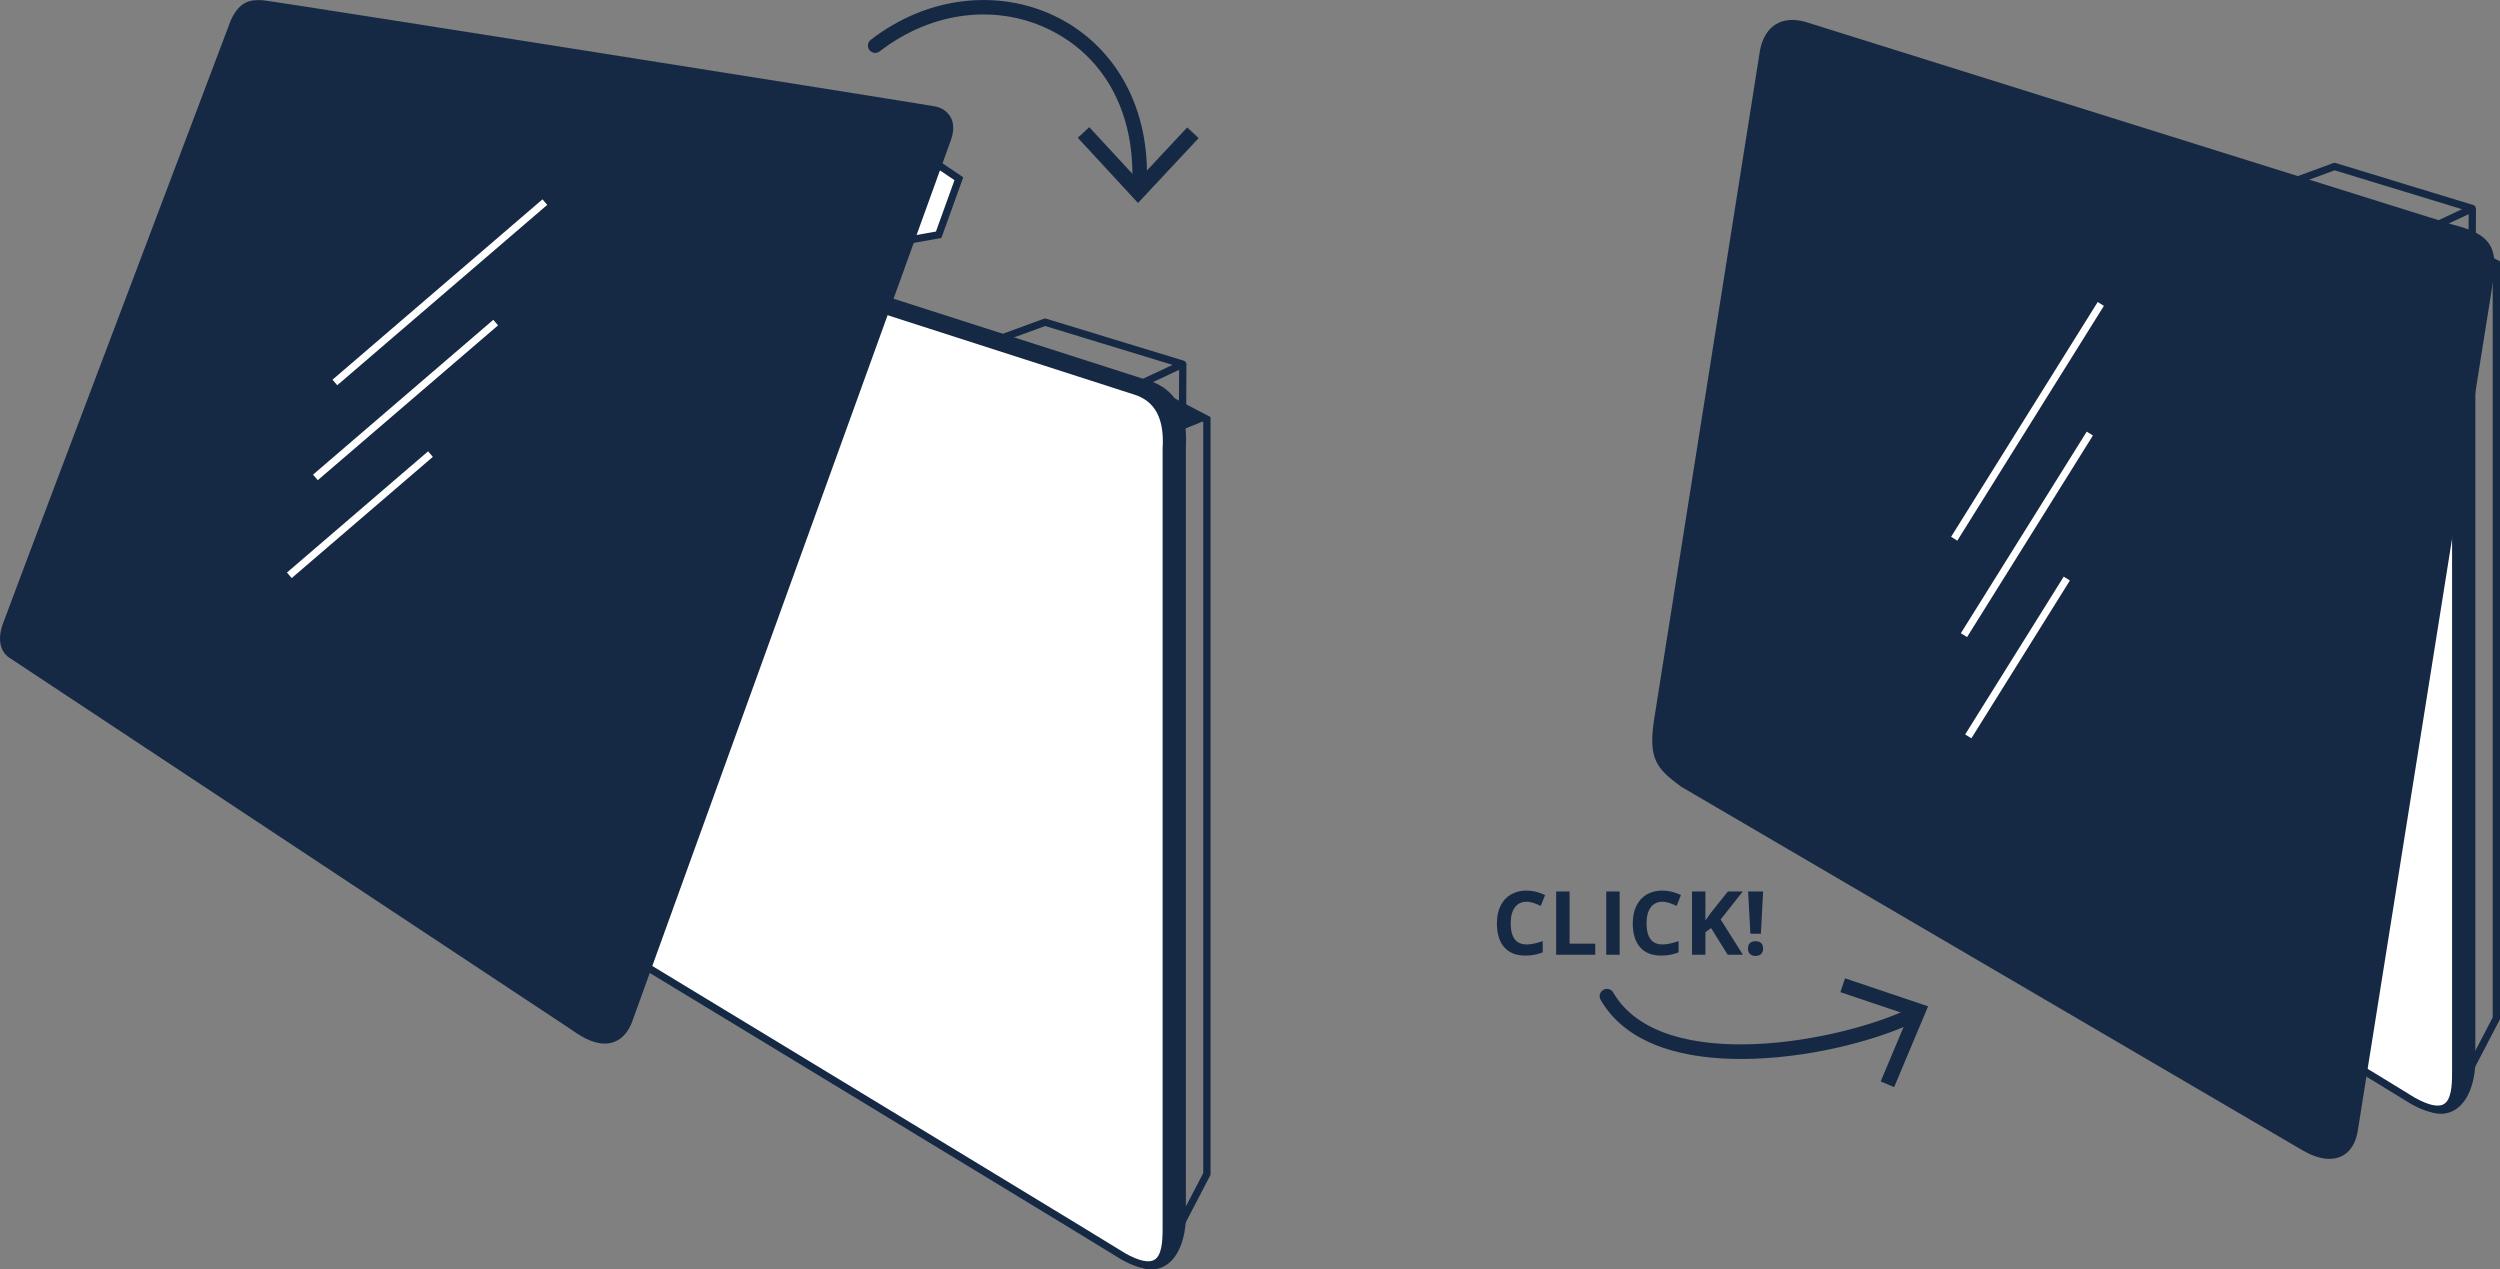 <?xml version="1.0" encoding="UTF-8"?> <svg xmlns="http://www.w3.org/2000/svg" id="Layer_2" viewBox="0 0 2398.15 1217.77"><rect x="0" y="0" width="2398.15" height="1217.77" fill="#808080" stroke="none"/><g id="Layer_2-2"><polygon points="895.15 154.84 919.81 171.45 900.43 225.18 867.63 231.03 895.15 154.84" style="fill:#fff;"></polygon><path d="M866.87,231.68l28.03-77.61,25.51,17.18-.13.37-19.47,54-33.94,6.06ZM895.4,155.61l-27.01,74.77,31.66-5.65,19.15-53.09-23.8-16.03Z" style="fill:#162944;"></path><path d="M862.28,235.54l31.11-86.11,30.64,20.64-20.99,58.19-40.76,7.28ZM896.92,160.25l-23.94,66.27,24.84-4.43,17.76-49.26-18.67-12.58Z" style="fill:#162944;"></path><path d="M1098.69,372.92c22.77,6.67,32.28,25.64,30.4,55.16,0,0,0,717.32,0,741.08-1.75,38.22-25.2,57.71-54.59,19.07-32.48-32.38-717.36-583.87-717.36-583.87l124.34-429.41,617.21,197.97Z" style="fill:#fff;"></path><path d="M1104.73,1209.76c-9.4,0-20.07-7.34-30.63-21.22-32.04-31.94-710.42-578.27-717.27-583.79l-.26-.21.09-.32,124.48-429.9.49.16,617.21,197.97c22.34,6.55,32.69,25.28,30.75,55.67v741.05c-.96,21.08-8.53,36.33-19.74,39.82-1.65.52-3.36.77-5.11.77ZM357.71,604.18c16.49,13.28,685.25,551.91,717.14,583.7,12.3,16.16,24.6,23.3,34.7,20.16,10.8-3.37,18.1-18.27,19.04-38.89V428.08c1.9-29.9-8.21-48.28-30.04-54.68h-.01S481.81,175.58,481.81,175.58l-124.1,428.6Z" style="fill:#162944;"></path><path d="M1104.56,1217.77c-9.49,0-22.04-5.19-36.43-23.91-36.53-35.44-709.49-577.41-716.3-582.9l-4.39-3.54,128.33-443.2,625.41,200.6c18.09,5.34,39.01,20.7,36.39,63.52v741.21c-1.15,24.87-10.62,42.45-25.34,47.04-2.26.7-4.82,1.17-7.65,1.17ZM366.84,601.3c63.84,51.42,682.22,549.62,713.63,580.93l.41.41.35.46c9.78,12.86,19.48,19.34,25.94,17.32,6.04-1.88,12.53-12.34,13.44-31.45V427.82l.02-.27c2.2-34.64-12.83-43.12-24.33-46.49l-.21-.06L487.19,185.68l-120.35,415.62Z" style="fill:#162944;"></path><path d="M1088.14,374.88c22.92,6.74,32.5,25.89,30.61,55.71,0,0,0,724.4,0,748.4s-3.74,47.12-41.06,26.31c-31.38-19.69-692.81-420.63-692.81-420.63l81.91-609.72,621.36,199.93Z" style="fill:#fff;"></path><path d="M1101.36,1213.91c-6.21,0-14.12-2.71-23.92-8.17-31.04-19.48-686.21-416.63-692.82-420.64l-.28-.17.04-.32,81.99-610.31.57.18,621.35,199.92c22.49,6.61,32.9,25.53,30.96,56.21v748.37c0,13.41-1.17,27.81-9.87,32.92-2.27,1.33-4.93,2-8.01,2ZM385.42,784.42c16.69,10.12,661.76,401.15,692.53,420.46,14.29,7.97,24.41,9.99,30.92,6.17,8.27-4.86,9.38-18.93,9.38-32.06V430.58c1.91-30.19-8.26-48.76-30.25-55.23h-.01S467.2,175.61,467.2,175.61l-81.79,608.8Z" style="fill:#162944;"></path><path d="M1101.42,1216.89c-6.79,0-15.21-2.83-25.44-8.54l-.16-.09c-31-19.45-686.15-416.59-692.76-420.6l-1.96-1.19.31-2.27,82.47-613.87,3.98,1.28,621.31,199.91c23.96,7.06,35.09,26.97,33.08,59.16v748.29c0,14.98-1.38,29.65-11.36,35.51-2.72,1.6-5.87,2.4-9.48,2.4ZM1079.47,1202.29c13.08,7.28,22.46,9.36,27.88,6.17,6.96-4.09,7.9-17.19,7.9-29.47V430.36c1.84-28.98-7.35-46.03-28.09-52.13l-.08-.03L469.7,179.56l-81.05,603.3c39.83,24.15,659.68,399.9,690.82,419.42Z" style="fill:#162944;"></path><path d="M1123.3,1199.74l-4.53-821.79,42.45,22.1v726.94l-37.92,72.74ZM1125.84,389.52l4.31,781.95,24.07-46.18V404.3l-28.38-14.78Z" style="fill:#162944;"></path><path d="M1092.03,372.72c-.36,0-.72-.05-1.06-.17l-135.68-43.23c-1.42-.45-2.4-1.76-2.44-3.26-.03-1.5.89-2.85,2.29-3.36l46.14-16.95c.72-.26,1.5-.29,2.23-.06l132.01,40.29c1.39.42,2.37,1.66,2.47,3.1.1,1.44-.7,2.8-2.01,3.42l-42.47,19.88c-.47.22-.97.33-1.48.33ZM967.15,325.75l124.64,39.71,32.99-15.44-122.18-37.29-35.45,13.02Z" style="fill:#162944;"></path><rect x="1107.53" y="372.7" width="53.72" height="7" transform="translate(753.13 1508.89) rotate(-89.74)" style="fill:#162944;"></rect><path d="M893.72,106.61c-9.63-2-635.04-101.13-642.43-101.44-9.89-.41-17.68,0-25.24,16.09C204.95,77.66,35.46,524.55,8.85,596.38c-9.98,23.49,2.65,30.22,2.65,30.22l540.31,357.55c32.99,24.19,45.76,6.13,50.22-6.7L907.59,132.35c6.38-18.83-5.67-24.94-13.87-25.74Z" style="fill:#162944;"></path><path d="M580.08,1001.07c-9.05,0-19.48-4.29-31.13-12.81L8.83,630.83c-2.33-1.42-15.4-10.8-4.62-36.29,16.21-43.75,85.38-226.55,140.98-373.47C181.61,124.83,213.06,41.72,221.37,19.51l.16-.37C230.13.81,240.18-.29,251.49.17c4.9.2,226.08,35.13,320.95,50.14,148.99,23.57,312.73,49.63,322,51.34,3.61.39,11.95,2.1,16.78,9.58,3.83,5.94,4.2,13.58,1.11,22.71l-305.6,845.21c-2.63,7.57-8.07,17.38-18.93,20.77-2.45.76-5.02,1.14-7.71,1.14ZM13.91,622.22l.35.22,540.41,357.62.1.07c12.28,9.01,22.68,12.54,30.05,10.25,6.88-2.15,10.59-9.1,12.48-14.56L902.89,130.65c2.04-6,2.02-10.74-.07-13.99-2.64-4.1-8.01-4.92-9.59-5.08l-.53-.08c-14.08-2.92-630.33-100.24-641.7-101.34-8.37-.35-13.92-.53-20.34,13.05-8.42,22.51-39.8,105.43-76.12,201.4C98.9,371.63,29.66,554.59,13.54,598.12l-.09.22c-7.6,17.9-.36,23.34.45,23.88Z" style="fill:#162944;"></path><polygon points="1127.34 414.4 1157.72 402.18 1131.25 388.4 1127.34 414.4" style="fill:#162944;"></polygon><path d="M1126.71,415.19l4.15-27.56,28.05,14.61-32.21,12.95ZM1131.64,389.16l-3.68,24.45,28.57-11.49-24.88-12.96Z" style="fill:#162944;"></path><path d="M1092.96,185.81c-.12,0-.25,0-.37,0-3.86-.2-6.83-3.5-6.62-7.36,3.52-67.14-24.11-121.18-75.82-148.26-52.09-27.28-115.82-19.96-166.33,19.1-3.06,2.37-7.46,1.8-9.82-1.25-2.37-3.06-1.8-7.45,1.25-9.82,27.45-21.23,59.22-34.16,91.88-37.39,31.43-3.12,62.38,2.75,89.51,16.96,26.43,13.84,48.04,35.13,62.51,61.57,15.76,28.8,22.76,62.39,20.79,99.83-.2,3.74-3.29,6.63-6.98,6.63Z" style="fill:#162944;"></path><polygon points="1034.59 132.2 1044.87 122.68 1091.71 173.38 1138.86 122.95 1149.09 132.53 1091.65 193.94 1034.59 132.2" style="fill:#162944;"></polygon><path d="M1091.65,194.67l-.37-.39-57.4-62.11,11.02-10.2,46.82,50.67,47.12-50.4,10.96,10.26-.34.37-57.8,61.8ZM1035.29,132.23l56.36,60.98,56.73-60.65-9.5-8.9-47.18,50.46-46.87-50.73-9.55,8.84Z" style="fill:#162944;"></path><rect x="289.19" y="276.93" width="265.52" height="7" transform="translate(-80.86 342.58) rotate(-40.66)" style="fill:#fff;"></rect><rect x="275.03" y="380.24" width="227.98" height="7" transform="translate(-156.12 346.07) rotate(-40.66)" style="fill:#fff;"></rect><rect x="255.99" y="490.28" width="178.46" height="7" transform="translate(-238.38 344.09) rotate(-40.66)" style="fill:#fff;"></rect></g><g id="Layer_3"><path d="M2335.62,223.58c22.77,6.67,32.28,25.64,30.4,55.16,0,0,0,717.32,0,741.08-1.75,38.22-25.2,57.71-54.59,19.07-32.48-32.38-658.47-524.98-658.47-524.98l65.45-447.41,617.21,157.08Z" style="fill:#fff;"></path><path d="M2341.66,1060.42c-9.4,0-20.07-7.34-30.63-21.22-32.04-31.94-652.12-519.97-658.38-524.89l-.23-.18.04-.29,65.53-447.96,617.77,157.22c22.34,6.55,32.69,25.28,30.76,55.67v741.05c-.96,21.08-8.53,36.33-19.74,39.82-1.65.52-3.36.77-5.11.77ZM1653.49,513.7c14.86,11.69,626.38,493.04,658.28,524.84,12.3,16.16,24.61,23.3,34.7,20.16,10.8-3.37,18.1-18.27,19.04-38.89V278.74c1.9-29.89-8.21-48.28-30.03-54.68l-616.67-156.94-65.33,446.57Z" style="fill:#162944;"></path><path d="M2341.49,1068.43c-9.49,0-22.04-5.19-36.43-23.91-36.06-34.97-651.11-519.04-657.34-523.95l-3.85-3.03.71-4.85,66.81-456.71,626.62,159.48c18.11,5.31,39.13,20.65,36.49,63.56v741.21c-1.15,24.87-10.62,42.45-25.34,47.04-2.26.7-4.82,1.17-7.66,1.17ZM1662.05,510.29c57.46,45.23,623.88,491.23,655.36,522.61l.41.41.35.46c9.78,12.86,19.49,19.34,25.94,17.32,6.04-1.88,12.53-12.34,13.44-31.46V278.47l.02-.27c2.19-34.5-12.71-43.05-24.19-46.45l-607.95-154.72-63.38,433.26Z" style="fill:#162944;"></path><path d="M2325.08,225.54c22.92,6.74,32.5,25.89,30.61,55.71,0,0,0,724.4,0,748.4s-3.74,47.12-41.06,26.31c-31.38-19.69-692.81-420.63-692.81-420.63l81.91-582.92,621.36,173.13Z" style="fill:#fff;"></path><path d="M2338.29,1064.57c-6.21,0-14.13-2.71-23.92-8.17-31.04-19.48-686.21-416.63-692.82-420.64l-.28-.17.05-.33,81.99-583.49.55.15,621.36,173.13c22.49,6.61,32.91,25.53,30.96,56.22v748.37c0,13.41-1.17,27.81-9.87,32.92-2.27,1.33-4.93,2-8.01,2ZM1622.35,635.08c16.77,10.17,661.76,401.15,692.53,420.46,14.29,7.97,24.42,9.99,30.92,6.17,8.27-4.86,9.38-18.93,9.38-32.06V281.24c1.91-30.19-8.26-48.76-30.24-55.22L1704.13,53.05l-81.78,582.03Z" style="fill:#162944;"></path><path d="M2338.35,1067.55c-6.79,0-15.21-2.83-25.43-8.54l-.16-.09c-31-19.45-686.15-416.59-692.76-420.6l-1.97-1.2.32-2.28,82.46-586.88,3.85,1.07,621.41,173.14c23.99,7.05,35.13,26.96,33.12,59.17v748.29c0,14.98-1.38,29.65-11.35,35.51-2.72,1.6-5.87,2.4-9.48,2.4ZM2316.4,1052.95c13.08,7.28,22.46,9.36,27.88,6.17,6.96-4.09,7.9-17.19,7.9-29.47V281.02c1.84-28.97-7.34-46.02-28.07-52.12L1706.63,56.85l-81.03,576.68c39.97,24.23,659.68,399.89,690.8,419.41Z" style="fill:#162944;"></path><path d="M2360.24,1050.4l-4.53-821.79,42.45,22.1v726.94l-37.92,72.74ZM2362.77,240.18l4.31,781.95,24.07-46.18V254.96l-28.38-14.78Z" style="fill:#162944;"></path><path d="M2328.97,223.38c-.36,0-.72-.05-1.06-.17l-135.68-43.23c-1.42-.45-2.4-1.76-2.44-3.26s.89-2.85,2.29-3.36l46.14-16.94c.72-.26,1.5-.28,2.23-.06l132.01,40.29c1.39.42,2.37,1.66,2.47,3.1.1,1.44-.7,2.8-2.01,3.42l-42.47,19.88c-.47.22-.97.33-1.48.33ZM2204.08,176.41l124.64,39.71,32.98-15.44-122.18-37.29-35.45,13.02Z" style="fill:#162944;"></path><rect x="2344.46" y="223.35" width="53.72" height="7" transform="translate(2133.88 2597.14) rotate(-89.74)" style="fill:#162944;"></rect><polygon points="2364.27 265.06 2394.65 252.84 2368.19 239.06 2364.27 265.06"></polygon><path d="M2363.64,265.85l4.15-27.56,28.05,14.61-32.2,12.95ZM2368.58,239.82l-3.68,24.45,28.57-11.49-24.88-12.96Z" style="fill:#162944;"></path><path d="M2363.64,265.85l4.15-27.56,28.05,14.61-32.2,12.95ZM2368.58,239.82l-3.68,24.45,28.57-11.49-24.88-12.96Z" style="fill:#162944;"></path><path d="M2350.96,220.15L1730.21,25.73c-22.58-6.12-33.61,6.17-36.96,23.15l-101.75,643.05c-5.17,35.29,2.53,42.82,23.78,58.45l596.06,348.79c17.49,10.33,39.94,13.42,45.26-14.14l129-809.99c5.94-36.37,1.44-45.52-34.63-54.91Z" style="fill:#162944;"></path><path d="M2234.5,1111.66c-10.02,0-19.84-4.71-25.71-8.18l-596.26-348.91-.21-.16c-23.42-17.23-31.14-26.54-25.76-63.21l101.77-643.2.02-.09c2.23-11.33,7.42-19.81,15-24.52,7.54-4.68,17.02-5.52,28.17-2.5l.19.05,620.64,194.38c17.64,4.6,29.82,9.48,35.96,19.53,5.89,9.64,5.28,22.33,2.23,40.99l-129.01,810.05-.02.08c-2.28,11.8-7.61,19.67-15.87,23.39-3.61,1.63-7.39,2.28-11.13,2.28ZM1618.03,746.21l595.83,348.65c10.75,6.35,21.08,8.36,27.67,5.4,5.1-2.3,8.51-7.71,10.14-16.08l128.99-809.91c3.08-18.83,2.83-28.08-.89-34.18-3.81-6.23-12.23-10.46-30.06-15.1l-.24-.07L1728.81,30.54c-8.33-2.24-15.12-1.78-20.19,1.36-6.49,4.03-9.27,11.92-10.45,17.86l-101.73,642.96c-4.75,32.38.98,38.31,21.59,53.49Z" style="fill:#162944;"></path><rect x="1812.1" y="400.62" width="265.52" height="7" transform="translate(572.07 1839.83) rotate(-58.02)" style="fill:#fff;"></rect><rect x="1830.29" y="509.05" width="227.98" height="7" transform="translate(479.82 1890.33) rotate(-58.02)" style="fill:#fff;"></rect><rect x="1846.08" y="627.14" width="178.46" height="7" transform="translate(375.43 1938.28) rotate(-58.02)" style="fill:#fff;"></rect><path d="M1670.1,1015.85c-48.97,0-108-10.67-134.69-56.73-1.94-3.34-.8-7.63,2.55-9.57,3.34-1.93,7.63-.8,9.57,2.55,46.62,80.43,221.38,46.59,285.69,14.45,3.46-1.73,7.66-.33,9.39,3.13,1.73,3.46.33,7.66-3.13,9.39-33.4,16.69-95.08,34.47-157.59,36.57-3.84.13-7.78.2-11.78.2Z" style="fill:#162944;"></path><polygon points="1816.98 1042.83 1804.05 1037.42 1830.81 973.78 1765.38 951.74 1769.87 938.47 1849.54 965.33 1816.98 1042.83" style="fill:#162944;"></polygon><path d="M1464.38,865c-4.84,0-8.59,1.82-11.25,5.46s-3.98,8.71-3.98,15.21c0,13.53,5.08,20.29,15.23,20.29,4.26,0,9.42-1.06,15.48-3.2v10.79c-4.98,2.08-10.54,3.11-16.68,3.11-8.83,0-15.58-2.68-20.25-8.03-4.68-5.35-7.01-13.04-7.01-23.05,0-6.31,1.15-11.84,3.44-16.58,2.3-4.74,5.6-8.38,9.9-10.92,4.3-2.53,9.34-3.8,15.13-3.8s11.81,1.43,17.76,4.28l-4.15,10.46c-2.27-1.08-4.55-2.02-6.85-2.82-2.3-.8-4.55-1.2-6.77-1.2Z" style="fill:#162944;"></path><path d="M1492.77,915.85v-60.68h12.87v50.05h24.61v10.62h-37.48Z" style="fill:#162944;"></path><path d="M1540.79,915.85v-60.68h12.87v60.68h-12.87Z" style="fill:#162944;"></path><path d="M1594.7,865c-4.84,0-8.59,1.82-11.25,5.46s-3.98,8.71-3.98,15.21c0,13.53,5.08,20.29,15.23,20.29,4.26,0,9.42-1.06,15.48-3.2v10.79c-4.98,2.08-10.54,3.11-16.68,3.11-8.83,0-15.58-2.68-20.25-8.03-4.68-5.35-7.01-13.04-7.01-23.05,0-6.31,1.15-11.84,3.44-16.58,2.3-4.74,5.6-8.38,9.9-10.92,4.3-2.53,9.34-3.8,15.13-3.8s11.81,1.43,17.76,4.28l-4.15,10.46c-2.27-1.08-4.55-2.02-6.85-2.82-2.3-.8-4.55-1.2-6.77-1.2Z" style="fill:#162944;"></path><path d="M1671.9,915.85h-14.61l-15.9-25.57-5.44,3.9v21.67h-12.87v-60.68h12.87v27.77l5.06-7.14,16.44-20.63h14.28l-21.17,26.85,21.33,33.83Z" style="fill:#162944;"></path><path d="M1676.76,909.91c0-2.32.62-4.08,1.87-5.27,1.25-1.19,3.06-1.78,5.44-1.78s4.07.61,5.33,1.83c1.26,1.22,1.89,2.96,1.89,5.23s-.64,3.91-1.91,5.17c-1.27,1.26-3.04,1.89-5.31,1.89s-4.12-.62-5.39-1.85c-1.27-1.23-1.91-2.97-1.91-5.21ZM1689.17,895.72h-10.13l-2.12-40.55h14.36l-2.12,40.55Z" style="fill:#162944;"></path></g></svg> 